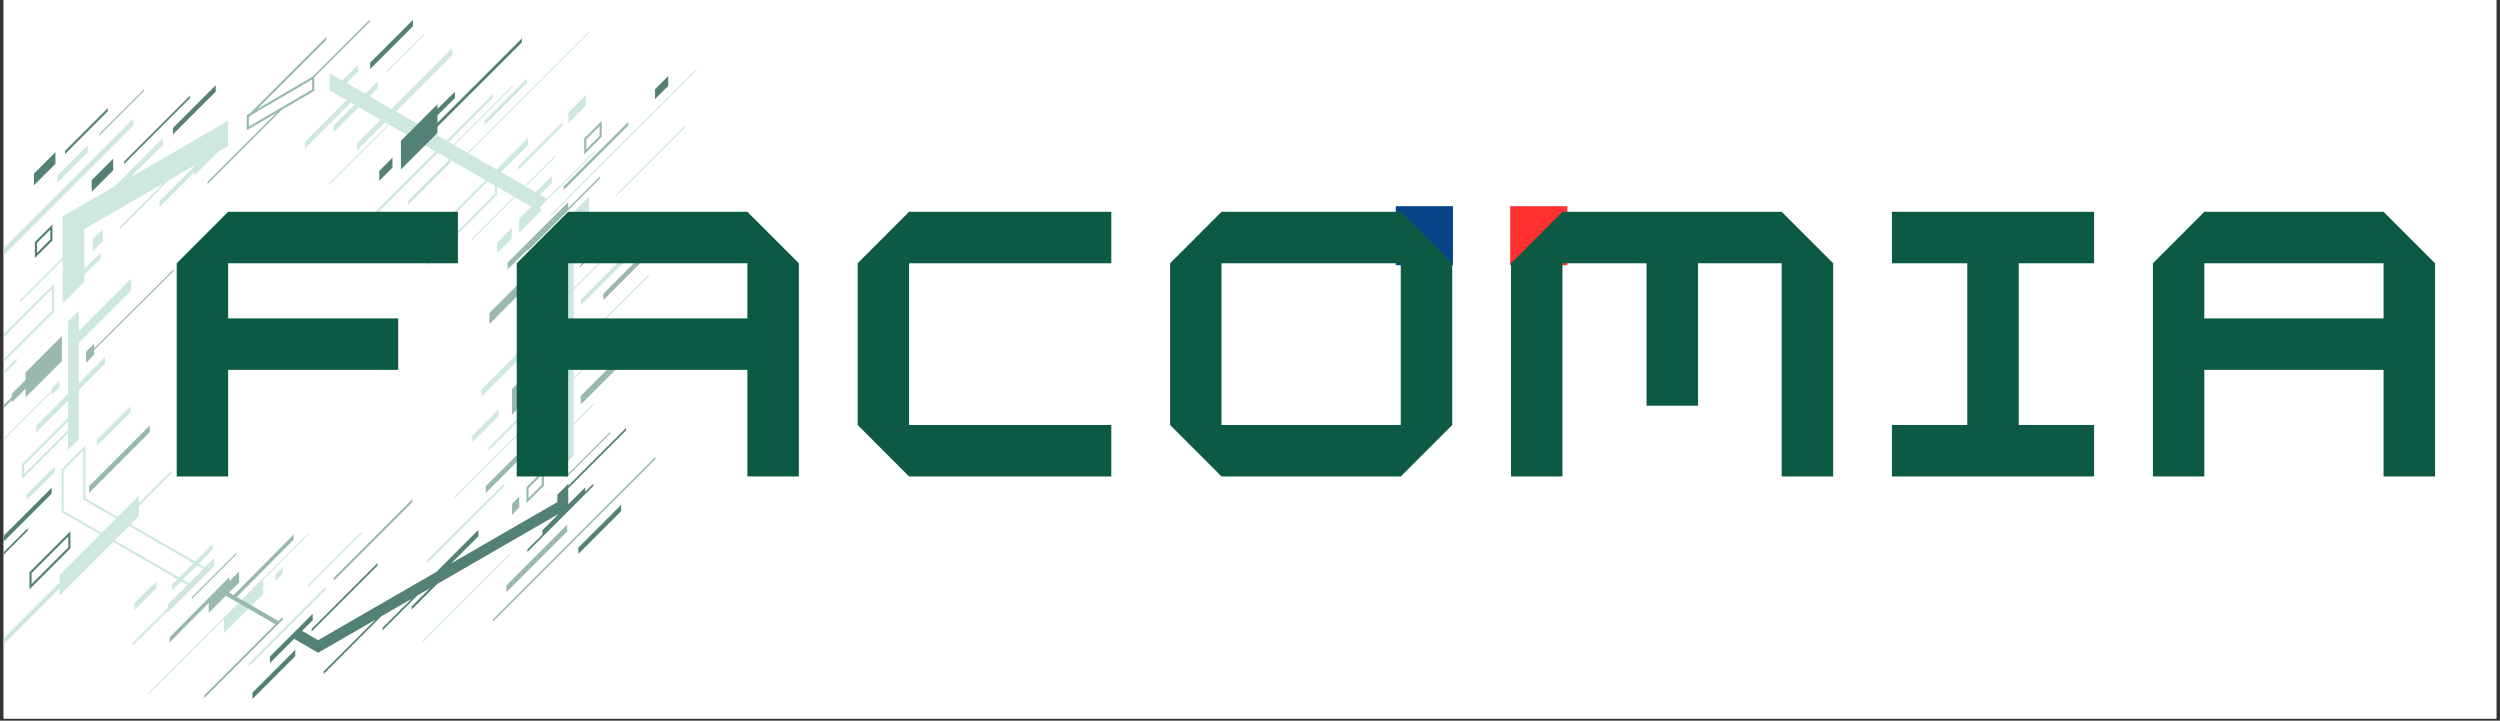 <svg xmlns="http://www.w3.org/2000/svg" xmlns:xlink="http://www.w3.org/1999/xlink" width="784" zoomAndPan="magnify" viewBox="0 0 588 169.5" height="226" preserveAspectRatio="xMidYMid meet" version="1.0"><rect x="0" y="0" width="588" height="169.5" fill="#333333" stroke="none"/><defs><g/><clipPath id="99ba00e3d2"><path d="M 0.863 0 L 587.133 0 L 587.133 169 L 0.863 169 Z M 0.863 0 " clip-rule="nonzero"/></clipPath><clipPath id="370c5b6f18"><path d="M 328.285 48.5 L 341.734 48.5 L 341.734 62.383 L 328.285 62.383 Z M 328.285 48.5 " clip-rule="nonzero"/></clipPath><clipPath id="848d318445"><path d="M 355.188 48.5 L 368.637 48.5 L 368.637 62.383 L 355.188 62.383 Z M 355.188 48.5 " clip-rule="nonzero"/></clipPath><clipPath id="4768feed33"><path d="M 0.863 7 L 163.844 7 L 163.844 164 L 0.863 164 Z M 0.863 7 " clip-rule="nonzero"/></clipPath><clipPath id="c456b7cff7"><path d="M 0.863 4.594 L 155 4.594 L 155 164.621 L 0.863 164.621 Z M 0.863 4.594 " clip-rule="nonzero"/></clipPath><clipPath id="eb76beb1b3"><path d="M 0.863 4.594 L 158 4.594 L 158 164.621 L 0.863 164.621 Z M 0.863 4.594 " clip-rule="nonzero"/></clipPath><clipPath id="e7f7c51dad"><path d="M 0.863 22 L 156 22 L 156 158 L 0.863 158 Z M 0.863 22 " clip-rule="nonzero"/></clipPath></defs><g clip-path="url(#99ba00e3d2)"><path fill="#ffffff" d="M 0.863 0 L 587.137 0 L 587.137 169 L 0.863 169 Z M 0.863 0 " fill-opacity="1" fill-rule="nonzero"/><path fill="#ffffff" d="M 0.863 0 L 587.137 0 L 587.137 169 L 0.863 169 Z M 0.863 0 " fill-opacity="1" fill-rule="nonzero"/></g><g clip-path="url(#370c5b6f18)"><path fill="#084387" d="M 341.734 48.5 L 341.734 62.371 L 328.285 62.371 L 328.285 48.5 Z M 341.734 48.5 " fill-opacity="1" fill-rule="nonzero"/></g><g clip-path="url(#848d318445)"><path fill="#ff3131" d="M 368.637 48.5 L 368.637 62.371 L 355.188 62.371 L 355.188 48.5 Z M 368.637 48.5 " fill-opacity="1" fill-rule="nonzero"/></g><g clip-path="url(#4768feed33)"><path fill="#cee8e1" d="M 136.652 54.312 L 140.062 50.898 L 140.062 54.906 L 136.652 58.32 Z M 21.816 56.305 L 21.816 59.086 L 24.184 56.719 L 24.184 53.938 Z M 36.762 136.75 L 31.582 141.93 L 31.582 143.531 L 36.762 138.348 Z M 20.613 34.215 L 13.535 41.293 L 13.535 42.895 L 20.613 35.816 Z M 72.375 138.18 L 84.953 125.605 L 84.953 125.129 L 72.375 137.707 C 72.375 137.863 72.375 138.023 72.375 138.18 Z M -0.082 60.969 L 31.379 29.512 L 31.379 27.883 L -0.082 59.34 C -0.082 59.883 -0.082 60.426 -0.082 60.969 Z M 105.973 38.227 L 96.031 48.164 C 96.031 47.82 96.031 47.477 96.031 47.133 L 105.68 37.484 L 90.562 28.77 L 83.996 35.336 C 83.996 34.793 83.996 34.25 83.992 33.707 L 89.527 28.176 L 84.383 25.211 L 78.484 31.105 C 78.484 30.562 78.484 30.02 78.484 29.477 L 83.348 24.613 L 82.527 24.141 L 71.746 34.922 C 71.746 34.391 71.746 33.859 71.742 33.324 L 81.512 23.555 L 77.52 21.254 L 77.52 17.23 L 80.488 18.941 L 84.184 15.246 L 84.184 16.848 L 81.5 19.527 L 85.898 22.062 L 88.797 19.168 L 88.797 20.797 L 86.934 22.66 L 92.078 25.625 L 106.387 11.316 L 106.387 12.945 L 93.109 26.219 L 106.641 34.02 L 120.559 20.102 L 120.559 20.484 L 106.883 34.16 L 109.949 35.93 L 138.496 7.379 L 138.496 7.762 L 110.195 36.066 L 116.773 39.859 L 116.922 39.711 L 116.922 39.746 L 124.172 32.496 L 124.172 34.125 L 117.828 40.469 L 123.438 43.703 L 130.551 36.602 L 130.551 36.984 L 123.68 43.844 L 126.016 45.188 L 129.809 41.395 L 129.809 42.992 L 127.031 45.773 L 128.648 46.707 L 139.934 35.422 L 139.934 35.805 L 126.992 48.746 C 127.082 49.027 127.168 49.305 127.258 49.582 L 122.121 54.719 L 122.121 51.441 L 124.961 48.602 L 121.129 46.391 L 110.969 56.527 L 110.969 56.145 L 120.883 46.25 L 116.922 43.965 L 116.922 45.793 L 100.227 62.484 L 100.227 56.406 L 114.223 42.41 L 105.973 37.652 Z M 114.684 42.676 L 100.742 56.617 L 100.742 61.246 L 116.406 45.578 L 116.406 43.668 Z M 113.973 29.453 L 123.914 19.516 L 123.914 18.48 L 113.973 28.418 C 113.973 28.766 113.973 29.109 113.973 29.453 Z M 12.211 92.863 L 13.949 91.129 L 13.949 89.57 L 12.211 91.305 L 12.211 91.793 L -3.453 107.457 C -3.453 107.586 -3.453 107.711 -3.453 107.84 L 12.211 92.176 Z M 64.762 136.695 L 66.496 134.961 L 66.496 133.406 L 64.762 135.141 Z M 117.25 96.328 L 111.09 102.488 C 111.09 103.008 111.09 103.527 111.09 104.047 L 117.25 97.887 Z M 77.301 43.582 L 91.289 29.598 L 91.289 29.215 L 77.301 43.199 Z M 99.758 7.926 L 90.977 16.668 L 90.977 17.051 L 99.758 8.309 Z M 129.594 50.379 L 129.594 50.762 L 164.133 16.223 L 164.133 15.84 Z M 99.18 151.289 L 119.793 130.707 L 119.793 130.324 L 99.18 150.906 C 99.18 151.035 99.18 151.16 99.18 151.289 Z M 144.965 46.062 L 161.062 29.969 L 161.062 29.586 L 144.965 45.68 C 144.965 45.809 144.965 45.938 144.965 46.062 Z M 18.562 77.805 L 30.867 65.504 L 30.867 68.301 L 18.562 80.602 L 18.562 90.055 L 24.715 83.902 L 24.715 85.535 L 18.562 91.684 L 18.562 103.254 C 17.707 104.109 16.852 104.965 16 105.82 L 16 101.855 L 5.129 112.727 L 5.129 109.211 L 16 98.34 L 16 94.246 L 8.52 101.723 C 8.52 101.184 8.52 100.641 8.52 100.098 L 16 92.617 L 16 75.605 C 16.832 74.77 17.668 73.934 18.504 73.098 L 18.562 73.043 Z M 16 99.066 L 5.641 109.422 L 5.641 111.488 L 16 101.129 Z M 134.938 68.141 L 147.219 55.855 L 147.219 55.473 L 134.938 67.758 L 134.938 53.855 L 138.527 50.27 L 138.527 46.262 L 128.668 56.117 L 128.668 60.125 L 129.809 58.984 L 129.809 75.047 L 113.215 91.637 C 113.215 92.18 113.219 92.723 113.219 93.266 L 129.809 76.676 L 129.809 93.992 L 107.035 116.766 L 107.035 117.148 L 129.809 94.375 L 129.809 104.668 L 123.688 110.789 C 123.688 110.918 123.688 111.043 123.688 111.172 L 129.809 105.051 L 129.809 112.25 L 134.938 107.125 L 134.938 99.926 L 139.785 95.074 L 139.785 94.691 L 134.938 99.543 L 134.938 89.25 L 144.742 79.441 L 144.742 79.059 L 134.938 88.867 L 134.938 86.418 L 141.961 79.395 L 141.961 77.898 L 134.938 84.922 L 134.938 82.59 L 152.625 64.926 L 152.625 64.543 L 134.938 82.207 Z M 72.715 125.199 L 35.008 162.906 L 35.008 163.289 L 52.664 145.633 L 52.664 148.953 L 61.898 139.715 L 61.898 136.398 L 72.715 125.582 Z M 72.715 125.199 " fill-opacity="1" fill-rule="nonzero"/></g><g clip-path="url(#c456b7cff7)"><path fill="#99b9af" d="M 23.336 31.934 C 23.336 31.801 23.336 31.668 23.332 31.535 L 33.848 21.023 L 33.848 21.418 Z M 146.891 52.039 L 136.375 62.551 C 136.375 62.684 136.379 62.816 136.379 62.949 L 146.891 52.438 Z M 143.559 101.512 L 133.043 112.023 C 133.043 112.156 133.043 112.289 133.043 112.422 L 143.559 101.906 Z M 55.637 129.965 L 45.121 140.477 C 45.121 140.609 45.121 140.742 45.121 140.875 L 55.637 130.359 Z M 78.543 136.531 L 97 118.074 L 97 117.379 L 78.543 135.836 C 78.543 136.066 78.543 136.297 78.543 136.531 Z M 120.43 118.492 L 120.43 121.082 L 122.121 119.391 L 122.121 116.801 Z M 152.879 58.102 L 141.926 69.059 C 141.926 69.566 141.926 70.074 141.93 70.582 L 152.879 59.633 Z M 6.008 89.379 L 2.797 92.586 L 2.797 93.363 L -8.02 104.184 C -8.02 104.414 -8.02 104.648 -8.02 104.883 L 2.797 94.066 L 2.797 94.625 L 6.008 91.418 L 6.008 93.477 L 14.551 84.934 L 14.551 79.062 L 6.008 87.605 Z M 20.945 115.953 L 35.223 101.68 L 35.223 100.059 L 20.945 114.34 C 20.945 114.875 20.945 115.414 20.945 115.953 Z M 115.957 145.656 C 115.961 145.824 115.961 145.992 115.961 146.164 L 154.16 107.961 L 154.16 107.453 Z M 127.941 110.461 L 127.941 114.234 L 123.809 118.367 L 123.809 114.594 Z M 127.43 111.699 L 124.324 114.805 L 124.324 117.125 L 127.43 114.02 Z M 141.527 32.207 L 137.395 36.34 L 137.395 32.566 L 141.527 28.434 Z M 141.016 29.672 L 137.91 32.777 L 137.91 35.102 L 141.016 31.996 Z M 87.004 5.102 L 73.93 18.172 L 73.93 21.352 L 73.801 21.426 L 66.281 25.824 L 48.801 43.301 C 48.801 43.133 48.801 42.965 48.801 42.797 L 65.059 26.535 L 58.035 30.641 L 58.035 27.086 L 58.164 27.012 L 58.805 26.637 L 76.75 8.691 L 76.75 9.391 L 60.48 25.656 L 73.609 17.988 L 87.004 4.594 Z M 73.418 18.691 L 59.051 27.086 L 58.551 27.59 L 58.551 29.746 L 73.418 21.059 Z M 148.172 82.938 L 150.992 80.121 L 150.992 79.723 L 148.172 82.543 L 148.172 81.531 L 136.605 93.098 L 136.605 95.141 L 148.172 83.57 Z M 147.754 29.52 L 147.754 28.672 L 132.578 43.848 C 132.578 44.129 132.578 44.41 132.578 44.695 Z M 119.121 139.281 L 133.398 125.004 L 133.398 123.387 L 119.121 137.664 C 119.121 138.203 119.121 138.742 119.121 139.281 Z M 128.527 100.059 L 114.25 114.34 C 114.25 114.875 114.25 115.414 114.25 115.953 L 128.527 101.68 Z M 125.707 65.625 L 125.707 63.02 L 115.105 73.625 C 115.109 74.488 115.109 75.355 115.109 76.223 Z M 22.152 82.336 L 40.863 63.715 L 40.863 63.316 L 22.152 81.941 L 22.152 80.82 L 20.238 82.734 L 20.238 85.336 L 22.152 83.422 Z M 55.027 140.023 L 53.879 139.359 L 56.242 136.996 L 56.242 134.395 L 53.938 136.699 L 53.938 135.727 L 39.902 149.875 L 39.902 151.086 L 49.086 141.824 C 49.086 142.602 49.086 143.375 49.09 144.152 L 53.129 140.113 L 64.742 146.816 L 48.039 163.52 C 48.039 163.75 48.039 163.98 48.039 164.215 L 66.496 145.758 L 66.496 145.062 L 65.492 146.066 L 55.695 140.41 L 69.059 126.938 L 69.059 125.727 L 55.027 139.879 Z M 120.426 97.5 L 128.273 89.652 L 128.273 83.609 L 120.418 91.461 C 120.422 93.473 120.422 95.484 120.426 97.5 Z M 124.035 58.75 C 124.035 58.855 124.035 58.961 124.035 59.066 L 141.09 42.012 L 141.09 41.504 L 133.656 48.938 L 133.656 47.512 L 119.375 61.789 C 119.375 62.328 119.379 62.867 119.379 63.406 Z M 124.035 58.75 " fill-opacity="1" fill-rule="nonzero"/></g><g clip-path="url(#eb76beb1b3)"><path fill="#548175" d="M -8.984 139.738 L 6.516 124.238 L 6.516 124.824 L -8.984 140.32 C -8.984 140.129 -8.984 139.934 -8.984 139.738 Z M 73.297 148.523 L 88.797 133.027 L 88.797 132.441 L 73.297 147.941 C 73.297 148.137 73.297 148.328 73.297 148.523 Z M 44.707 22.473 L 29.207 37.973 C 29.211 38.168 29.211 38.363 29.211 38.559 L 44.707 23.059 Z M 12.152 116.094 L 12.152 114.707 L -0.699 127.559 C -0.699 128.02 -0.699 128.48 -0.699 128.945 Z M 59.383 164.398 L 69.449 154.332 L 69.449 152.828 L 59.383 162.895 Z M 136.027 130.305 L 146.094 120.238 L 146.094 118.734 L 136.027 128.801 Z M 25.359 25.43 L 15.293 35.496 L 15.293 36.23 L 25.359 26.164 Z M 97.133 4.668 L 87.066 14.734 L 87.066 16.238 L 97.133 6.172 Z M 40.668 31.617 L 50.738 21.551 L 50.738 20.047 L 40.668 30.113 Z M 21.562 45.121 L 26.629 40.059 L 26.629 37.32 L 21.562 42.387 Z M 13.043 35.781 L 7.977 40.848 L 7.977 43.586 L 13.043 38.52 Z M 92.312 39.43 L 92.312 37.105 L 89.207 40.211 L 89.207 42.535 Z M 8.203 60.691 L 8.203 56.918 L 12.336 52.785 L 12.336 56.559 Z M 8.719 59.453 L 11.824 56.348 L 11.824 54.023 L 8.719 57.129 Z M 154.059 20.988 L 154.059 23.309 L 157.164 20.203 L 157.164 17.883 Z M 6.922 134.586 L 16.566 124.941 L 16.566 128.973 L 6.922 138.617 Z M 7.434 137.379 L 16.051 128.762 L 16.051 126.184 L 7.434 134.801 Z M 133.656 113.789 L 131.094 116.352 L 131.094 118.082 L 106.184 132.465 L 112.512 126.137 L 112.512 124.629 L 102.621 134.52 L 74.828 150.566 L 71.043 148.383 L 73.551 145.871 L 73.551 144.367 L 63.484 154.434 L 63.484 155.938 L 69.164 150.258 L 74.828 153.527 L 88.316 145.742 L 76.117 157.938 C 76.117 158.133 76.117 158.328 76.117 158.523 L 89.699 144.941 L 96.805 140.84 L 89.961 147.684 C 89.961 147.879 89.961 148.074 89.961 148.27 L 98.188 140.039 L 101.078 138.371 L 96.805 142.645 L 96.805 143.379 L 102.82 137.363 L 131.402 120.863 L 127.566 124.699 L 127.566 125.715 L 124.051 129.227 C 124.051 129.422 124.051 129.617 124.051 129.812 L 139.551 114.312 L 139.551 113.73 L 137.633 115.648 L 137.633 114.633 L 133.656 118.609 L 133.656 114.828 L 147.242 101.242 L 147.242 100.656 L 133.656 114.242 Z M 94.293 33.121 C 94.297 35.363 94.301 37.605 94.301 39.844 L 102.895 31.25 L 102.895 29.797 L 122.766 9.961 L 122.766 9.023 L 102.895 28.859 L 102.895 27.102 L 106.996 23.09 L 106.996 21.586 L 102.895 25.594 L 102.895 24.52 Z M 94.293 33.121 " fill-opacity="1" fill-rule="nonzero"/></g><g clip-path="url(#e7f7c51dad)"><path fill="#cee8e1" d="M 155.828 51.191 L 155.828 52.578 L 136.602 71.805 C 136.602 71.344 136.602 70.883 136.598 70.422 Z M 30.738 95.527 L 22.805 103.457 L 22.805 104.844 L 30.738 96.914 Z M 100.504 132.438 L 118.531 114.41 L 118.531 113.73 L 100.5 131.758 C 100.5 131.984 100.504 132.211 100.504 132.438 Z M 58.465 156.789 L 76.492 138.762 L 76.492 138.082 L 58.461 156.109 C 58.465 156.336 58.465 156.562 58.465 156.789 Z M 3.949 84.25 L -14.078 102.281 C -14.078 102.508 -14.078 102.734 -14.078 102.961 L 3.949 84.93 Z M 114.855 106.035 L 124.684 96.211 L 124.684 95.531 L 114.855 105.355 C 114.855 105.582 114.855 105.809 114.855 106.035 Z M 124.195 72.199 L 127.504 68.895 L 127.504 66.305 L 124.191 69.613 C 124.195 70.477 124.195 71.34 124.195 72.199 Z M 12.723 73.348 L -1.281 87.352 L -1.281 80.758 L 12.723 66.754 Z M 12.207 67.996 L -0.766 80.969 L -0.766 86.109 L 12.207 73.137 Z M 6.238 117.68 L 12.883 111.051 L 12.883 109.715 L 6.238 116.344 Z M 38.301 34.082 L 38.301 32.473 L 26.926 43.844 L 14.715 50.895 L 14.715 60.57 L 4.664 70.621 C 4.664 70.805 4.664 70.988 4.664 71.172 L 14.715 61.125 L 14.715 71.402 C 16.426 69.691 18.133 67.984 19.844 66.273 L 19.844 64.605 L 23.648 60.809 L 23.648 59.473 L 19.844 63.27 L 19.844 53.855 L 38.395 43.145 L 28.184 53.355 C 28.184 53.547 28.184 53.742 28.184 53.938 L 39.777 42.344 L 46.16 38.66 L 37.492 47.328 C 37.492 47.789 37.496 48.25 37.496 48.711 L 45.715 40.492 L 45.715 41.293 L 51.363 35.656 L 53.641 34.34 L 53.641 28.422 L 30.734 41.645 Z M 48.207 133.422 L 50.344 131.285 L 50.344 133.188 L 39.469 144.062 L 39.469 143.695 L 31.211 151.883 C 31.211 151.656 31.211 151.43 31.215 151.203 L 39.469 143.02 L 39.469 142.16 L 44.078 137.551 L 42.605 136.699 L 40.461 138.84 L 40.461 137.504 L 41.758 136.211 L 26.617 127.469 L 14.043 140.047 C 14.043 139.488 14.039 138.926 14.039 138.367 L -4.863 157.27 C -4.863 156.809 -4.867 156.348 -4.867 155.883 L 14.039 136.98 C 14.035 136.395 14.035 135.805 14.035 135.219 L 23.555 125.699 L 14.461 120.449 L 14.461 110.375 L 20.102 104.738 L 20.102 117.195 L 27.68 121.574 L 32.66 116.594 L 32.66 118.344 L 40.309 110.695 L 40.309 111.375 L 32.66 119.023 L 32.66 121.43 L 30.746 123.344 L 45.891 132.086 L 50 127.984 L 50 129.32 L 46.738 132.574 Z M 27.305 121.949 L 19.586 117.492 L 19.586 105.977 L 14.973 110.59 L 14.973 120.156 L 23.93 125.324 Z M 45.516 132.461 L 30.371 123.719 L 26.996 127.094 L 42.133 135.836 Z M 47.832 133.797 L 46.363 132.949 L 42.98 136.324 L 44.453 137.176 Z M 115.969 22.098 L 83.078 54.988 C 83.082 55.266 83.082 55.543 83.082 55.82 L 115.969 22.934 Z M 121.914 39.93 L 132.246 29.598 L 132.246 28.762 L 121.914 39.094 C 121.914 39.371 121.914 39.648 121.914 39.93 Z M 120.355 53.621 L 116.91 57.066 L 116.91 59.543 L 120.355 56.102 Z M 137.777 22.355 L 133.68 26.453 L 133.68 28.93 L 137.777 24.836 Z M 137.777 22.355 " fill-opacity="1" fill-rule="nonzero"/></g><g fill="#0c5a44" fill-opacity="1"><g transform="translate(34.642, 112.063)"><g><path d="M 6.922 0 L 6.922 -50.141 L 19.016 -62.25 L 73.062 -62.25 L 73.062 -50.141 L 19.016 -50.141 L 19.016 -37.172 L 59.016 -37.172 L 59.016 -25.078 L 19.016 -25.078 L 19.016 0 Z M 6.922 0 "/></g></g></g><g fill="#0c5a44" fill-opacity="1"><g transform="translate(114.612, 112.063)"><g><path d="M 6.922 0 L 6.922 -50.141 L 19.016 -62.25 L 61.172 -62.25 L 73.281 -50.141 L 73.281 0 L 61.172 0 L 61.172 -25.078 L 19.016 -25.078 L 19.016 0 Z M 19.016 -37.172 L 61.172 -37.172 L 61.172 -50.141 L 19.016 -50.141 Z M 19.016 -37.172 "/></g></g></g><g fill="#0c5a44" fill-opacity="1"><g transform="translate(194.799, 112.063)"><g><path d="M 19.016 0 L 6.922 -12.109 L 6.922 -50.141 L 19.016 -62.25 L 66.578 -62.25 L 66.578 -50.141 L 19.016 -50.141 L 19.016 -12.109 L 66.578 -12.109 L 66.578 0 Z M 19.016 0 "/></g></g></g><g fill="#0c5a44" fill-opacity="1"><g transform="translate(268.285, 112.063)"><g><path d="M 19.016 0 L 6.922 -12.109 L 6.922 -50.141 L 19.016 -62.25 L 61.172 -62.25 L 73.281 -50.141 L 73.281 -12.109 L 61.172 0 Z M 19.016 -12.109 L 61.172 -12.109 L 61.172 -50.141 L 19.016 -50.141 Z M 19.016 -12.109 "/></g></g></g><g fill="#0c5a44" fill-opacity="1"><g transform="translate(348.471, 112.063)"><g><path d="M 6.922 0 L 6.922 -50.141 L 19.016 -62.25 L 70.578 -62.25 L 82.688 -50.141 L 82.688 0 L 70.578 0 L 70.578 -50.141 L 50.906 -50.141 L 50.906 -16.641 L 38.797 -16.641 L 38.797 -50.141 L 19.016 -50.141 L 19.016 0 Z M 6.922 0 "/></g></g></g><g fill="#0c5a44" fill-opacity="1"><g transform="translate(438.059, 112.063)"><g><path d="M 6.922 0 L 6.922 -12.109 L 24.641 -12.109 L 24.641 -50.141 L 6.922 -50.141 L 6.922 -62.25 L 54.469 -62.25 L 54.469 -50.141 L 36.75 -50.141 L 36.75 -12.109 L 54.469 -12.109 L 54.469 0 Z M 6.922 0 "/></g></g></g><g fill="#0c5a44" fill-opacity="1"><g transform="translate(499.442, 112.063)"><g><path d="M 6.922 0 L 6.922 -50.141 L 19.016 -62.25 L 61.172 -62.25 L 73.281 -50.141 L 73.281 0 L 61.172 0 L 61.172 -25.078 L 19.016 -25.078 L 19.016 0 Z M 19.016 -37.172 L 61.172 -37.172 L 61.172 -50.141 L 19.016 -50.141 Z M 19.016 -37.172 "/></g></g></g></svg>
